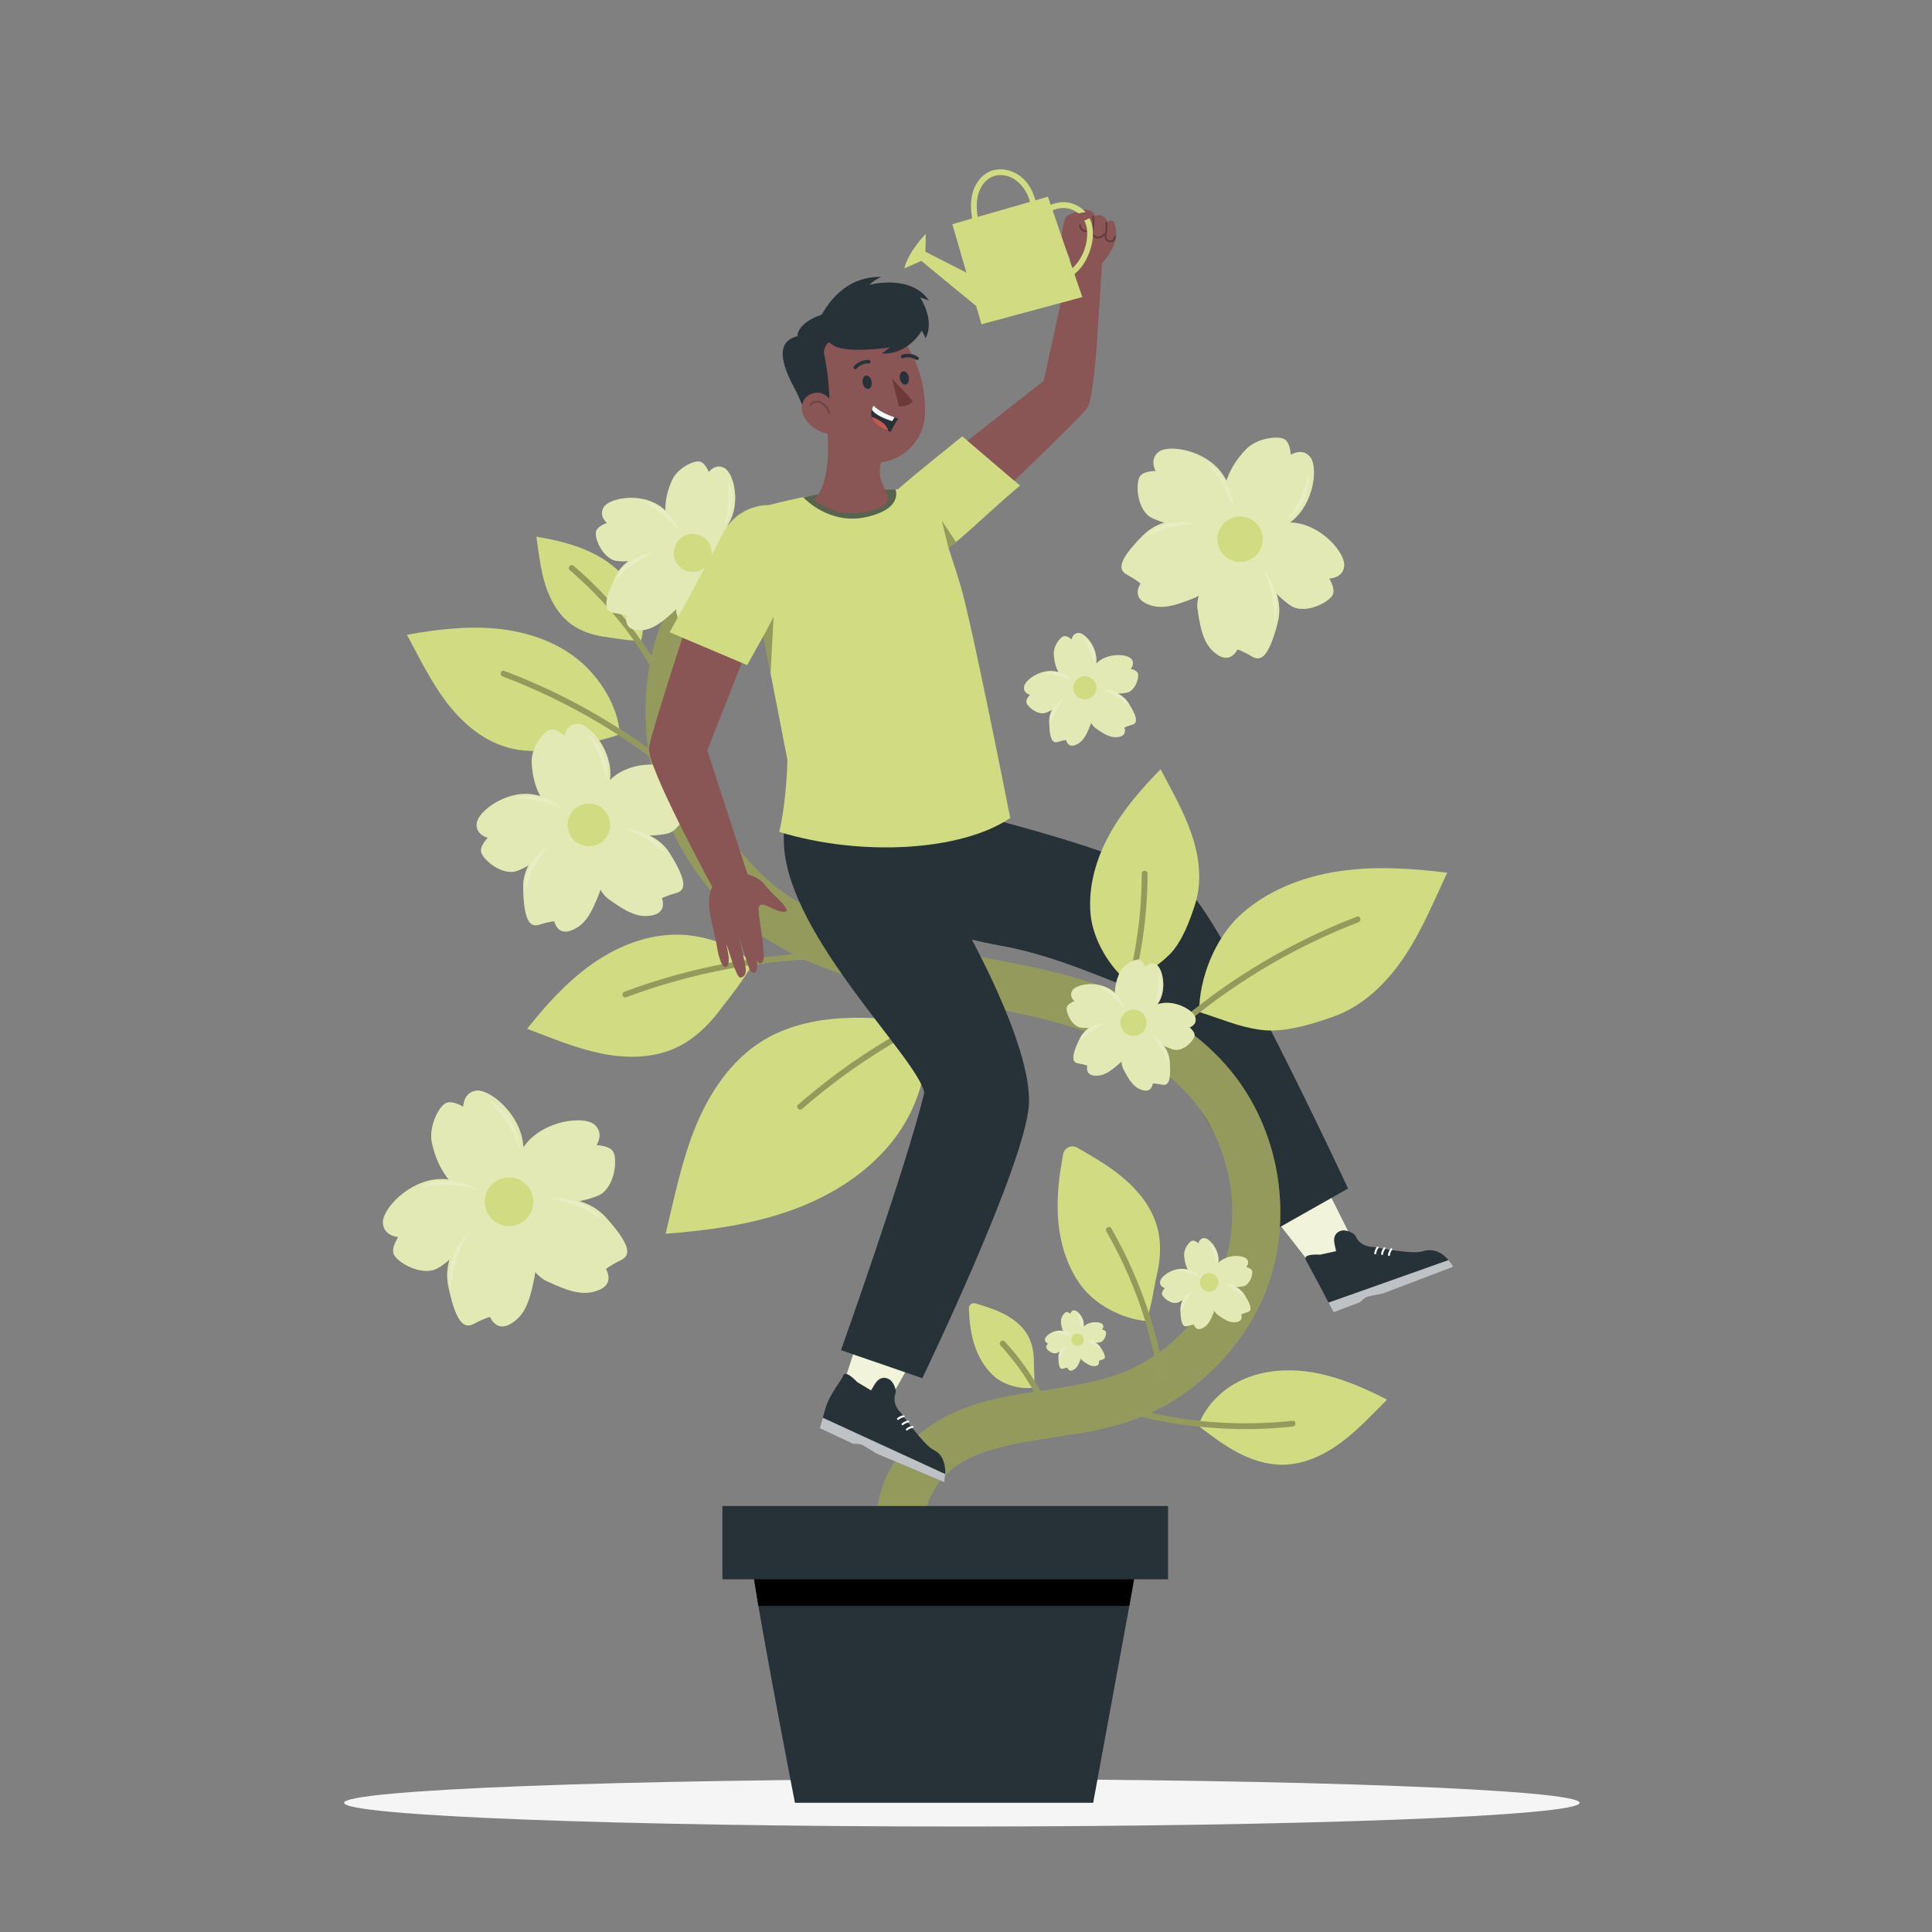 <svg xmlns="http://www.w3.org/2000/svg" viewBox="0 0 500 500"><rect x="0" y="0" width="500" height="500" fill="#808080" stroke="none"/><g id="freepik--Shadow--inject-2"><path d="M408.798,466.567c0,3.387-71.579,6.132-159.875,6.132s-159.875-2.745-159.875-6.132,71.579-6.132,159.875-6.132,159.875,2.745,159.875,6.132Z" style="fill:#f5f5f5;"></path></g><g id="freepik--Character--inject-2"><g><g><path d="M279.185,177.45s-2.552-3.183-6.334-3.73c-3.782-.547-7.614,2.379-7.831,4.029-.217,1.649,1.556,2.065,1.556,2.065,0,0-1.208,1.162-.913,2.081,.294,.919,2.362,2.833,4.4,2.698,2.038-.134,9.1-5.669,9.247-5.788,.147-.119-.124-1.355-.124-1.355Z" style="fill:#D1DB82;"></path><path d="M279.185,177.45s-2.552-3.183-6.334-3.73c-3.782-.547-7.614,2.379-7.831,4.029-.217,1.649,1.556,2.065,1.556,2.065,0,0-1.208,1.162-.913,2.081,.294,.919,2.362,2.833,4.4,2.698,2.038-.134,9.1-5.669,9.247-5.788,.147-.119-.124-1.355-.124-1.355Z" style="fill:#fff; opacity:.4;"></path><path d="M280.336,177.96s3.046-2.714,3.395-6.52c.349-3.806-2.773-7.48-4.431-7.611-1.658-.131-1.981,1.661-1.981,1.661,0,0-1.223-1.146-2.126-.804-.903,.342-2.549,2.494-2.465,4.534,.303,7.434,6.136,8.792,6.262,8.933,.126,.14,1.347-.195,1.347-.195Z" style="fill:#D1DB82;"></path><path d="M280.336,177.96s3.046-2.714,3.395-6.52c.349-3.806-2.773-7.48-4.431-7.611-1.658-.131-1.981,1.661-1.981,1.661,0,0-1.223-1.146-2.126-.804-.903,.342-2.549,2.494-2.465,4.534,.303,7.434,6.136,8.792,6.262,8.933,.126,.14,1.347-.195,1.347-.195Z" style="fill:#fff; opacity:.4;"></path><path d="M277.972,178.602s-6.571,2.862-6.444,8.264,1.288,5.454,2.411,5.088c1.123-.366,1.957-.442,1.957-.442,0,0,.395,2.014,2.328,1.311s2.837-2.31,3.987-5.253c1.15-2.944-1.883-8.511-2.57-9.121,0,0,.072-.816-1.668,.153Z" style="fill:#D1DB82;"></path><path d="M277.972,178.602s-6.571,2.862-6.444,8.264,1.288,5.454,2.411,5.088c1.123-.366,1.957-.442,1.957-.442,0,0,.395,2.014,2.328,1.311s2.837-2.31,3.987-5.253c1.15-2.944-1.883-8.511-2.57-9.121,0,0,.072-.816-1.668,.153Z" style="fill:#fff; opacity:.4;"></path><path d="M280.752,178.014s.396-4.06,3.264-6.586,7.676-2.171,8.76-.908c1.083,1.262-.174,2.58-.174,2.58,0,0,1.647,.312,1.903,1.243,.256,.931-.429,3.663-2.208,4.665-1.78,1.002-10.719,.229-10.907,.21-.188-.019-.637-1.203-.637-1.203Z" style="fill:#D1DB82;"></path><path d="M280.752,178.014s.396-4.06,3.264-6.586,7.676-2.171,8.76-.908c1.083,1.262-.174,2.58-.174,2.58,0,0,1.647,.312,1.903,1.243,.256,.931-.429,3.663-2.208,4.665-1.78,1.002-10.719,.229-10.907,.21-.188-.019-.637-1.203-.637-1.203Z" style="fill:#fff; opacity:.4;"></path><path d="M282.194,178.613s7.067-1.196,9.915,3.396c2.848,4.593,1.904,5.271,.763,5.579-1.14,.308-1.88,.7-1.88,.7,0,0,.771,1.902-1.232,2.37-2.003,.469-3.639-.383-6.211-2.219s-3.077-8.156-2.835-9.042c0,0-.506-.644,1.48-.784Z" style="fill:#D1DB82;"></path><path d="M282.194,178.613s7.067-1.196,9.915,3.396c2.848,4.593,1.904,5.271,.763,5.579-1.14,.308-1.88,.7-1.88,.7,0,0,.771,1.902-1.232,2.37-2.003,.469-3.639-.383-6.211-2.219s-3.077-8.156-2.835-9.042c0,0-.506-.644,1.48-.784Z" style="fill:#fff; opacity:.4;"></path><path d="M283.621,177.148c.59,2.061-1.05,4.032-3.184,3.826-1.185-.114-2.226-.98-2.554-2.125-.59-2.062,1.05-4.032,3.184-3.826,1.186,.114,2.226,.98,2.554,2.125Z" style="fill:#D1DB82;"></path><path d="M285.741,178.523c2.547-.281,5.257,1.444,6.069,3.877-2.015-1.588-3.779-2.721-6.069-3.877h0Z" style="fill:#fff; opacity:.2;"></path><path d="M280.557,165.261c2.234,1.256,3.431,4.237,2.673,6.687-.713-2.465-1.486-4.413-2.673-6.687h0Z" style="fill:#fff; opacity:.2;"></path><path d="M270.195,174.291c2.298-1.135,5.434-.441,7.029,1.568-2.437-.803-4.481-1.264-7.029-1.568h0Z" style="fill:#fff; opacity:.2;"></path><path d="M271.777,187.261c-.486-2.516,1.014-5.357,3.373-6.363-1.42,2.137-2.406,3.986-3.373,6.363h0Z" style="fill:#fff; opacity:.2;"></path></g><g><path d="M319.591,136.597s1.049-7.941-3.31-14.048c-4.359-6.107-13.713-7.568-16.347-5.636-2.634,1.932-.816,5.011-.816,5.011,0,0-3.288-.135-4.191,1.531-.904,1.666-.81,7.196,2.147,9.903,2.957,2.708,20.396,5.208,20.764,5.255,.368,.047,1.754-2.016,1.754-2.016Z" style="fill:#D1DB82;"></path><path d="M319.591,136.597s1.049-7.941-3.31-14.048c-4.359-6.107-13.713-7.568-16.347-5.636-2.634,1.932-.816,5.011-.816,5.011,0,0-3.288-.135-4.191,1.531-.904,1.666-.81,7.196,2.147,9.903,2.957,2.708,20.396,5.208,20.764,5.255,.368,.047,1.754-2.016,1.754-2.016Z" style="fill:#fff; opacity:.4;"></path><path d="M320.431,138.921s7.985,.634,13.856-4.038c5.871-4.672,6.843-14.089,4.776-16.619-2.067-2.529-5.046-.554-5.046-.554,0,0-.036-3.29-1.747-4.106-1.71-.816-6.997-.228-9.778,2.66-10.131,10.524-4.138,20.64-4.165,21.01-.028,.369,2.105,1.646,2.105,1.646Z" style="fill:#D1DB82;"></path><path d="M320.431,138.921s7.985,.634,13.856-4.038c5.871-4.672,6.843-14.089,4.776-16.619-2.067-2.529-5.046-.554-5.046-.554,0,0-.036-3.29-1.747-4.106-1.71-.816-6.997-.228-9.778,2.66-10.131,10.524-4.138,20.64-4.165,21.01-.028,.369,2.105,1.646,2.105,1.646Z" style="fill:#fff; opacity:.4;"></path><path d="M316.31,136.441s-12.982-5.433-20.471,2.082c-7.49,7.516-5.986,9.232-3.943,10.328,2.043,1.096,3.284,2.175,3.284,2.175,0,0-2.32,3.294,1.301,5.082,3.621,1.787,7.128,.887,12.864-1.479s9.514-14.227,9.446-16.03c0,0,1.255-1.006-2.482-2.158Z" style="fill:#D1DB82;"></path><path d="M316.31,136.441s-12.982-5.433-20.471,2.082c-7.49,7.516-5.986,9.232-3.943,10.328,2.043,1.096,3.284,2.175,3.284,2.175,0,0-2.32,3.294,1.301,5.082,3.621,1.787,7.128,.887,12.864-1.479s9.514-14.227,9.446-16.03c0,0,1.255-1.006-2.482-2.158Z" style="fill:#fff; opacity:.4;"></path><path d="M320.918,139.585s6.296-4.951,13.773-4.315c7.476,.637,13.502,7.939,13.183,11.189-.319,3.251-3.894,3.257-3.894,3.257,0,0,1.793,2.759,.82,4.386-.972,1.627-5.777,4.365-9.614,3.202-3.837-1.163-14.879-14.891-15.107-15.183-.228-.292,.841-2.537,.841-2.537Z" style="fill:#D1DB82;"></path><path d="M320.918,139.585s6.296-4.951,13.773-4.315c7.476,.637,13.502,7.939,13.183,11.189-.319,3.251-3.894,3.257-3.894,3.257,0,0,1.793,2.759,.82,4.386-.972,1.627-5.777,4.365-9.614,3.202-3.837-1.163-14.879-14.891-15.107-15.183-.228-.292,.841-2.537,.841-2.537Z" style="fill:#fff; opacity:.4;"></path><path d="M322.028,142.443s11.293,8.398,8.646,18.672-4.89,9.856-6.875,8.657c-1.985-1.199-3.546-1.716-3.546-1.716,0,0-1.651,3.675-5.035,1.471s-4.398-5.68-5.286-11.821c-.888-6.141,7.388-15.438,8.974-16.299,0,0,.226-1.593,3.122,1.034Z" style="fill:#D1DB82;"></path><path d="M322.028,142.443s11.293,8.398,8.646,18.672-4.89,9.856-6.875,8.657c-1.985-1.199-3.546-1.716-3.546-1.716,0,0-1.651,3.675-5.035,1.471s-4.398-5.68-5.286-11.821c-.888-6.141,7.388-15.438,8.974-16.299,0,0,.226-1.593,3.122,1.034Z" style="fill:#fff; opacity:.4;"></path><path d="M325.369,143.417c-2.128,2.447-5.836,2.705-8.283,.577-2.446-2.128-2.705-5.836-.577-8.283,2.128-2.447,5.836-2.705,8.283-.577s2.705,5.836,.577,8.283Z" style="fill:#D1DB82;"></path><path d="M326.97,147.351c3.274,3.626,4.396,9.272,2.743,13.871,.21-4.885-.685-9.436-2.743-13.871h0Z" style="fill:#fff; opacity:.2;"></path><path d="M338.739,121.991c.548,4.855-1.83,10.097-5.854,12.872,3.017-3.848,4.942-8.067,5.854-12.872h0Z" style="fill:#fff; opacity:.2;"></path><path d="M311.863,119.557c4.317,2.288,7.302,7.21,7.321,12.097-1.474-4.662-3.87-8.633-7.321-12.097h0Z" style="fill:#fff; opacity:.2;"></path><path d="M295.617,139.413c3.349-3.557,8.886-5.132,13.604-3.856-4.886,.186-9.35,1.446-13.604,3.856h0Z" style="fill:#fff; opacity:.2;"></path></g><g><path d="M128.28,310.47s-6.483-5.615-14.512-5.314c-8.029,.302-14.845,7.806-14.668,11.299,.176,3.493,4,3.681,4,3.681,0,0-2.057,2.861-1.1,4.65,.957,1.789,5.958,4.963,10.121,3.913,4.163-1.049,16.671-15.172,16.93-15.473,.259-.301-.77-2.756-.77-2.756Z" style="fill:#D1DB82;"></path><path d="M128.28,310.47s-6.483-5.615-14.512-5.314c-8.029,.302-14.845,7.806-14.668,11.299,.176,3.493,4,3.681,4,3.681,0,0-2.057,2.861-1.1,4.65,.957,1.789,5.958,4.963,10.121,3.913,4.163-1.049,16.671-15.172,16.93-15.473,.259-.301-.77-2.756-.77-2.756Z" style="fill:#fff; opacity:.4;"></path><path d="M130.853,311.088s5.27-6.767,4.55-14.77c-.72-8.002-8.569-14.417-12.048-14.059-3.479,.358-3.468,4.186-3.468,4.186,0,0-2.964-1.905-4.701-.856-1.737,1.049-4.326,6.123-3.38,10.311,3.445,15.258,16.021,15.857,16.335,16.1,.314,.243,2.712-.913,2.712-.913Z" style="fill:#D1DB82;"></path><path d="M130.853,311.088s5.27-6.767,4.55-14.77c-.72-8.002-8.569-14.417-12.048-14.059-3.479,.358-3.468,4.186-3.468,4.186,0,0-2.964-1.905-4.701-.856-1.737,1.049-4.326,6.123-3.38,10.311,3.445,15.258,16.021,15.857,16.335,16.1,.314,.243,2.712-.913,2.712-.913Z" style="fill:#fff; opacity:.4;"></path><path d="M126.208,313.312s-12.505,8.409-10.195,19.533,4.73,10.791,6.914,9.609c2.184-1.182,3.88-1.656,3.88-1.656,0,0,1.579,4.015,5.311,1.829,3.731-2.186,4.992-5.852,6.254-12.375,1.262-6.523-7.119-16.888-8.771-17.889,0,0-.161-1.716-3.392,.948Z" style="fill:#D1DB82;"></path><path d="M126.208,313.312s-12.505,8.409-10.195,19.533,4.73,10.791,6.914,9.609c2.184-1.182,3.88-1.656,3.88-1.656,0,0,1.579,4.015,5.311,1.829,3.731-2.186,4.992-5.852,6.254-12.375,1.262-6.523-7.119-16.888-8.771-17.889,0,0-.161-1.716-3.392,.948Z" style="fill:#fff; opacity:.4;"></path><path d="M131.733,311.043s-.719-8.547,4.254-14.858c4.973-6.311,15.052-7.398,17.771-5.198,2.719,2.2,.619,5.401,.619,5.401,0,0,3.523,.022,4.405,1.85,.882,1.828,.501,7.738-2.799,10.484-3.3,2.746-22.081,4.535-22.476,4.567-.396,.032-1.773-2.246-1.773-2.246Z" style="fill:#D1DB82;"></path><path d="M131.733,311.043s-.719-8.547,4.254-14.858c4.973-6.311,15.052-7.398,17.771-5.198,2.719,2.2,.619,5.401,.619,5.401,0,0,3.523,.022,4.405,1.85,.882,1.828,.501,7.738-2.799,10.484-3.3,2.746-22.081,4.535-22.476,4.567-.396,.032-1.773-2.246-1.773-2.246Z" style="fill:#fff; opacity:.4;"></path><path d="M134.943,311.734s14.161-5.152,21.791,3.266c7.63,8.419,5.934,10.178,3.693,11.247-2.241,1.069-3.623,2.16-3.623,2.16,0,0,2.314,3.641-1.65,5.369-3.964,1.728-7.669,.587-13.684-2.235-6.015-2.822-9.455-15.7-9.29-17.625,0,0-1.292-1.14,2.764-2.182Z" style="fill:#D1DB82;"></path><path d="M134.943,311.734s14.161-5.152,21.791,3.266c7.63,8.419,5.934,10.178,3.693,11.247-2.241,1.069-3.623,2.16-3.623,2.16,0,0,2.314,3.641-1.65,5.369-3.964,1.728-7.669,.587-13.684-2.235-6.015-2.822-9.455-15.7-9.29-17.625,0,0-1.292-1.14,2.764-2.182Z" style="fill:#fff; opacity:.4;"></path><path d="M137.782,309.319c.935,3.344-1.018,6.812-4.362,7.747-3.344,.934-6.812-1.018-7.747-4.362-.935-3.344,1.018-6.812,4.362-7.747,3.344-.935,6.812,1.018,7.747,4.362Z" style="fill:#D1DB82;"></path><path d="M142.243,310.205c5.172-.74,10.844,1.567,14.021,5.717-4.208-3.102-8.842-4.997-14.021-5.717h0Z" style="fill:#fff; opacity:.2;"></path><path d="M126.496,284.744c4.635,2.412,7.899,7.592,8.063,12.816-1.612-4.973-4.274-9.213-8.063-12.816h0Z" style="fill:#fff; opacity:.2;"></path><path d="M108.49,307.344c4.607-2.464,10.726-2.236,15.13,.578-5.015-1.476-10.018-1.672-15.13-.578h0Z" style="fill:#fff; opacity:.2;"></path><path d="M116.677,333.567c-1.156-5.095,.685-10.935,4.565-14.437-2.751,4.445-4.266,9.217-4.565,14.437h0Z" style="fill:#fff; opacity:.2;"></path></g><g><path d="M266.16,345.904c-1.423-2.73-3.992-4.713-6.759-6.063-2.209-1.077-4.565-1.799-6.921-2.514-.882-.268-1.773,.409-1.739,1.331,.107,2.953,.419,5.902,1.242,8.734,.998,3.432,2.797,6.706,5.539,8.998,2.555,2.136,6.706,3.201,9.987,2.736,.382-2.232,.042-4.348,.058-6.612,.016-2.275-.355-4.592-1.406-6.609Z" style="fill:#D1DB82;"></path><g><path d="M271.979,365.682c-2.88-6.82-6.942-13.084-11.971-18.516-.657-.71-1.716,.353-1.061,1.061,4.944,5.341,8.905,11.509,11.736,18.213,.374,.886,1.667,.123,1.295-.757h0Z" style="fill:#D1DB82;"></path><path d="M271.979,365.682c-2.88-6.82-6.942-13.084-11.971-18.516-.657-.71-1.716,.353-1.061,1.061,4.944,5.341,8.905,11.509,11.736,18.213,.374,.886,1.667,.123,1.295-.757h0Z" style="opacity:.3;"></path></g></g><g><path d="M205.069,313.122c10.491-3.811,20.323-10.089,26.906-19.104,6.132-8.398,9.147-19.335,7.026-29.462-7.034-.732-14.104-1.46-21.163-1.045-7.092,.417-14.236,2.046-20.306,5.736-8.216,4.994-13.871,13.404-17.51,22.303-3.639,8.9-5.49,18.405-7.758,27.749,11.129-.862,22.314-2.367,32.805-6.178Z" style="fill:#D1DB82;"></path><g><path d="M207.605,286.965c13.983-12.192,30.073-21.893,47.387-28.557,.892-.343,.504-1.794-.399-1.446-13.678,5.265-26.623,12.362-38.372,21.128-3.324,2.48-6.551,5.089-9.677,7.815-.729,.636,.336,1.693,1.061,1.061h0Z" style="fill:#D1DB82;"></path><path d="M207.605,286.965c13.983-12.192,30.073-21.893,47.387-28.557,.892-.343,.504-1.794-.399-1.446-13.678,5.265-26.623,12.362-38.372,21.128-3.324,2.48-6.551,5.089-9.677,7.815-.729,.636,.336,1.693,1.061,1.061h0Z" style="opacity:.3;"></path></g></g><g><path d="M152.665,249.883c6.249-4.523,13.654-7.713,21.363-7.982,7.182-.251,15.802,2.293,20.772,7.434-2.309,4.308-5.828,8.607-8.804,12.485-2.989,3.895-6.691,7.351-11.157,9.392-6.044,2.763-13.047,2.736-19.55,1.367-6.503-1.37-12.658-3.998-18.883-6.324,4.809-6.032,10.008-11.847,16.257-16.37Z" style="fill:#D1DB82;"></path><g><path d="M162.014,258.097c17.454-6.51,35.96-9.931,54.588-10.072,.965-.007,.967-1.507,0-1.5-18.752,.142-37.415,3.572-54.986,10.126-.896,.334-.508,1.785,.399,1.446h0Z" style="fill:#D1DB82;"></path><path d="M162.014,258.097c17.454-6.51,35.96-9.931,54.588-10.072,.965-.007,.967-1.507,0-1.5-18.752,.142-37.415,3.572-54.986,10.126-.896,.334-.508,1.785,.399,1.446h0Z" style="opacity:.3;"></path></g></g><g><path d="M128.337,162.677c7.681,.715,15.353,3.194,21.33,8.072,5.568,4.544,10.375,12.137,10.727,19.279-4.575,1.719-10.056,2.635-14.848,3.591-4.815,.961-9.877,1.12-14.581-.286-6.367-1.904-11.618-6.539-15.607-11.854-3.989-5.315-6.887-11.348-10.037-17.199,7.592-1.369,15.334-2.317,23.016-1.602Z" style="fill:#D1DB82;"></path><g><path d="M130.084,175.063c17.348,6.575,33.489,16.19,47.536,28.31,.728,.628,1.793-.429,1.061-1.061-11.095-9.573-23.466-17.634-36.737-23.855-3.756-1.761-7.582-3.371-11.461-4.841-.904-.342-1.294,1.107-.399,1.446h0Z" style="fill:#D1DB82;"></path><path d="M130.084,175.063c17.348,6.575,33.489,16.19,47.536,28.31,.728,.628,1.793-.429,1.061-1.061-11.095-9.573-23.466-17.634-36.737-23.855-3.756-1.761-7.582-3.371-11.461-4.841-.904-.342-1.294,1.107-.399,1.446h0Z" style="opacity:.3;"></path></g></g><g><path d="M152.744,142.838c4.387,2.055,8.394,5.15,10.89,9.303,2.325,3.868,3.552,9.377,2.242,13.673-3.069,.043-6.502-.58-9.538-1.034-3.05-.456-6.075-1.437-8.556-3.268-3.358-2.478-5.476-6.333-6.704-10.322-1.228-3.989-1.659-8.17-2.276-12.297,4.778,.805,9.554,1.889,13.942,3.944Z" style="fill:#D1DB82;"></path><g><path d="M147.415,147.514c8.875,7.601,16.362,16.691,22.113,26.864,.475,.84,1.771,.085,1.295-.757-5.808-10.275-13.383-19.489-22.347-27.167-.73-.625-1.795,.431-1.061,1.061h0Z" style="fill:#D1DB82;"></path><path d="M147.415,147.514c8.875,7.601,16.362,16.691,22.113,26.864,.475,.84,1.771,.085,1.295-.757-5.808-10.275-13.383-19.489-22.347-27.167-.73-.625-1.795,.431-1.061,1.061h0Z" style="opacity:.3;"></path></g></g><g><g><polygon points="339.028 326.936 321.509 304.54 336.801 294.517 351.71 324.299 339.028 326.936" style="fill:#D1DB82;"></polygon><polygon points="339.028 326.936 321.509 304.54 336.801 294.517 351.71 324.299 339.028 326.936" style="fill:#fff; opacity:.7;"></polygon><g><path d="M345.118,339.634l6.885-2.617s1.127-1.224,1.98-1.442c.851-.216,3.879-.787,3.879-.787l18.282-6.951c-.42-.664-.845-1.235-1.267-1.725-.515-.597-1.029-1.073-1.542-1.446-1.794-1.304-3.575-1.334-5.293-.794-2.617,.822-12.597-1.161-12.597-1.161,0,0-3.288,.152-4.56-2.708-.478-1.071-2.709-1.753-3.57-1.551-1.758,.409-2.309,1.756-1.954,3.417l.414,1.929-4.077,.903s-4.636-.362-3.758,1.368c.501,.987,2.909,5.317,4.708,8.794,.42,.81,.816,1.577,1.164,2.25l.002-0c.772,1.494,1.305,2.519,1.305,2.519Z" style="fill:#263238;"></path><g style="opacity:.7;"><path d="M376.143,327.838l-18.281,6.951s-3.029,.571-3.879,.787c-.853,.218-1.98,1.442-1.98,1.442l-6.885,2.617s-.532-1.025-1.305-2.519l31.063-11.003c.422,.49,.847,1.061,1.267,1.725Z" style="fill:#fff;"></path></g><path d="M360.169,323.06c-.115-.046-.248-.004-.324,.095-.346,.455-.574,.998-.642,1.597-.036,.316,.471,.414,.507,.095,.06-.532,.259-1.011,.56-1.409,.101-.133,.057-.315-.097-.376l-.005-.002Z" style="fill:#fff;"></path><path d="M358.408,322.809c-.114-.046-.248-.004-.324,.095-.345,.455-.574,.998-.642,1.597-.036,.315,.471,.414,.507,.095,.061-.532,.259-1.011,.56-1.409,.101-.133,.057-.315-.097-.376l-.005-.002Z" style="fill:#fff;"></path><path d="M356.622,322.629c-.114-.046-.248-.004-.324,.095-.345,.455-.574,.998-.642,1.597-.036,.316,.471,.414,.507,.095,.06-.532,.259-1.011,.56-1.409,.101-.133,.057-.315-.097-.376l-.005-.002Z" style="fill:#fff;"></path></g><polygon points="324.503 308.514 338.82 298.572 340.383 301.672 326.848 311.365 324.503 308.514" style="fill:#D1DB82;"></polygon><polygon points="327.513 312.369 340.885 302.675 341.447 303.798 328.512 313.624 327.513 312.369" style="fill:#D1DB82;"></polygon></g><path d="M306.857,230.037c-19.577-12.499-74.257-23.701-77.108-24.578-3.644-1.112-14.134-5.59-14.134-5.59l-12.906,10.16,21.293,24.723,12.554,4.232,.05,.056c1.077,.152,11.274,3.726,22.417,5.702,14.573,2.59,28.931,9.576,32.861,10.585l37.389,63.353,19.606-11.094s-33.629-72.191-42.021-77.549Z" style="fill:#263238;"></path></g><path d="M171.434,160.572c-4.969,12.553-5.473,26.657-2.506,39.751,2.94,12.972,9.645,25.338,19.221,34.608,11.038,10.684,25.591,16.603,40.293,20.262,14.338,3.568,29.082,5.199,43.372,8.974,3.432,.907,6.835,1.93,10.181,3.118,1.659,.589,3.296,1.23,4.927,1.894,.642,.261-.571-.242-.554-.233,.178,.091,.372,.161,.556,.241,.369,.162,.738,.326,1.105,.492,.854,.388,1.702,.79,2.542,1.208,3.097,1.538,6.095,3.283,8.927,5.269,.326,.228,.649,.46,.97,.695,.186,.136,1.236,.941,.484,.349-.752-.593,.288,.23,.466,.374,.413,.334,.822,.673,1.226,1.018,1.319,1.127,2.586,2.315,3.792,3.563,.561,.581,1.109,1.174,1.642,1.781,.267,.303,.529,.61,.788,.92,.129,.155,.258,.31,.385,.467,.134,.165,.871,1.107,.265,.32-.578-.75,.227,.314,.362,.499,.237,.326,.471,.655,.7,.986,.535,.774,1.048,1.562,1.538,2.365,.876,1.433,1.681,2.91,2.412,4.423,.205,.424,.404,.85,.597,1.279,.095,.212,.634,1.444,.248,.553-.385-.89,.131,.349,.215,.567,.17,.439,.335,.88,.493,1.324,1.178,3.302,1.999,6.705,2.533,10.168,.062,.405,.02,1.121-.06-.453,.01,.2,.048,.403,.07,.601,.045,.401,.085,.803,.121,1.204,.077,.871,.133,1.743,.166,2.617,.067,1.746,.046,3.495-.065,5.239-.056,.872-.134,1.742-.235,2.609-.023,.199-.058,.4-.073,.6-.002,.032,.205-1.354,.083-.654-.081,.463-.145,.929-.228,1.393-.303,1.698-.697,3.38-1.18,5.036-.461,1.58-1.015,3.124-1.619,4.654-.419,1.06,.511-1.125,.036-.088-.184,.402-.363,.806-.552,1.206-.351,.743-.72,1.476-1.107,2.201-.774,1.45-1.617,2.862-2.525,4.232-.454,.685-.925,1.359-1.411,2.023-.138,.189-.92,1.216-.313,.432,.606-.782-.293,.359-.458,.56-2.083,2.546-4.403,4.899-6.92,7.016-.29,.244-.583,.485-.879,.724-.148,.119-.298,.235-.445,.354-.526,.427,.539-.412,.508-.392-.738,.482-1.425,1.053-2.155,1.55-1.357,.925-2.759,1.786-4.199,2.577-.664,.365-1.337,.715-2.018,1.049-.397,.195-.796,.385-1.198,.569-.172,.079-.346,.155-.518,.234-.759,.349,.192-.082,.44-.176-1.526,.578-3.032,1.174-4.595,1.653-6.186,1.895-12.625,2.77-19.001,3.752-6.226,.959-12.537,1.965-18.448,4.223-6.979,2.667-12.903,6.657-17.395,12.691-4.993,6.706-6.577,15.398-5.403,23.544,1.053,7.3,5.271,14.367,11.025,18.951,3.226,2.57,6.627,4.505,10.564,5.804,3.09,1.02,6.926-1.181,7.646-4.341,.779-3.422-1.033-6.555-4.341-7.646-.361-.119-.721-.241-1.077-.375-.178-.067-.353-.141-.531-.207-.636-.236,.638,.274,.611,.256-.721-.479-1.607-.775-2.362-1.216-.656-.383-1.295-.796-1.913-1.237-.155-.11-.305-.227-.46-.336-.549-.386,.525,.411,.506,.391-.29-.317-.693-.573-1.015-.86-.615-.548-1.205-1.125-1.765-1.729-.259-.279-.512-.563-.758-.853-.123-.144-.238-.297-.364-.439-.528-.594,.726,1.01,.272,.358-.947-1.358-1.833-2.723-2.548-4.221-.078-.163-.14-.367-.24-.516-.018-.028,.493,1.247,.255,.611-.133-.356-.276-.708-.401-1.067-.28-.801-.518-1.617-.711-2.444-.107-.46-.2-.923-.28-1.389-.034-.196-.047-.407-.096-.599-.004-.016,.135,1.348,.097,.649-.048-.877-.138-1.745-.138-2.626-0-.81,.038-1.62,.114-2.426,.019-.202,.046-.403,.065-.604,.08-.845-.223,1.28-.052,.449,.095-.463,.166-.93,.268-1.393,.175-.791,.386-1.575,.634-2.346,.124-.386,.256-.769,.398-1.148,.071-.19,.15-.376,.22-.566,.282-.77-.525,1.096-.149,.368,.816-1.58,1.641-3.066,2.667-4.523,.389-.553-.352,.459-.351,.458,.14-.104,.262-.316,.376-.45,.233-.274,.472-.543,.717-.807,.56-.606,1.147-1.185,1.76-1.737,.259-.233,.523-.462,.79-.685,.131-.109,.282-.21,.403-.33,.045-.045-1.116,.82-.575,.442,.612-.428,1.208-.873,1.838-1.276,1.258-.804,2.575-1.514,3.928-2.141,.314-.145,.638-.273,.95-.424,.067-.032-1.314,.531-.682,.292,.163-.062,.324-.13,.486-.194,.763-.298,1.535-.575,2.313-.832,1.413-.468,2.847-.872,4.291-1.232,3.097-.772,6.242-1.338,9.391-1.848,6.276-1.016,12.611-1.786,18.782-3.354,6.64-1.686,13.064-4.479,18.677-8.426,11.671-8.206,20.601-20.489,23.714-34.529,3.255-14.677,.607-30.589-7.347-43.371-8.052-12.94-20.87-21.289-34.859-26.662-13.418-5.154-27.654-7.294-41.705-9.948-7.285-1.376-14.558-2.906-21.652-5.082-1.787-.548-3.562-1.137-5.319-1.776-.808-.294-1.612-.597-2.412-.912-.399-.157-.796-.32-1.194-.48-.338-.136-.979-.533,.298,.13-.251-.13-.527-.227-.786-.341-3.334-1.466-6.575-3.15-9.658-5.09-1.52-.956-2.978-1.991-4.428-3.05-.544-.398,.576,.451,.536,.416-.138-.118-.287-.226-.429-.339-.284-.227-.567-.457-.847-.69-.606-.503-1.202-1.019-1.786-1.547-2.335-2.108-4.495-4.409-6.465-6.861-.114-.141-.224-.285-.339-.426-.426-.522,.447,.586,.415,.542-.21-.295-.439-.579-.654-.871-.467-.633-.922-1.276-1.364-1.926-.886-1.302-1.723-2.637-2.51-4.002-.788-1.366-1.526-2.761-2.212-4.18-.317-.656-.623-1.317-.918-1.983-.098-.221-.599-1.387-.191-.428,.409,.961-.14-.36-.237-.607-1.16-2.939-2.11-5.961-2.842-9.034-.352-1.477-.653-2.967-.903-4.465-.07-.419-.133-.839-.198-1.26-.175-1.136,.161,1.35,.026,.209-.092-.783-.18-1.567-.249-2.353-.27-3.078-.322-6.175-.143-9.26,.045-.785,.106-1.57,.182-2.353,.035-.361,.073-.722,.114-1.083,.021-.18,.043-.36,.064-.541,.101-.867-.04,.362-.079,.573,.286-1.548,.501-3.101,.846-4.64,.663-2.961,1.565-5.861,2.681-8.682,.556-1.405,.104-3.541-.627-4.79-.754-1.289-2.233-2.519-3.715-2.857-3.582-.816-6.362,1.096-7.646,4.341h0Z" style="fill:#D1DB82;"></path><g style="opacity:.3;"><path d="M171.434,160.572c-4.969,12.553-5.473,26.657-2.506,39.751,2.94,12.972,9.645,25.338,19.221,34.608,11.038,10.684,25.591,16.603,40.293,20.262,14.338,3.568,29.082,5.199,43.372,8.974,3.432,.907,6.835,1.93,10.181,3.118,1.659,.589,3.296,1.23,4.927,1.894,.642,.261-.571-.242-.554-.233,.178,.091,.372,.161,.556,.241,.369,.162,.738,.326,1.105,.492,.854,.388,1.702,.79,2.542,1.208,3.097,1.538,6.095,3.283,8.927,5.269,.326,.228,.649,.46,.97,.695,.186,.136,1.236,.941,.484,.349-.752-.593,.288,.23,.466,.374,.413,.334,.822,.673,1.226,1.018,1.319,1.127,2.586,2.315,3.792,3.563,.561,.581,1.109,1.174,1.642,1.781,.267,.303,.529,.61,.788,.92,.129,.155,.258,.31,.385,.467,.134,.165,.871,1.107,.265,.32-.578-.75,.227,.314,.362,.499,.237,.326,.471,.655,.7,.986,.535,.774,1.048,1.562,1.538,2.365,.876,1.433,1.681,2.91,2.412,4.423,.205,.424,.404,.85,.597,1.279,.095,.212,.634,1.444,.248,.553-.385-.89,.131,.349,.215,.567,.17,.439,.335,.88,.493,1.324,1.178,3.302,1.999,6.705,2.533,10.168,.062,.405,.02,1.121-.06-.453,.01,.2,.048,.403,.07,.601,.045,.401,.085,.803,.121,1.204,.077,.871,.133,1.743,.166,2.617,.067,1.746,.046,3.495-.065,5.239-.056,.872-.134,1.742-.235,2.609-.023,.199-.058,.4-.073,.6-.002,.032,.205-1.354,.083-.654-.081,.463-.145,.929-.228,1.393-.303,1.698-.697,3.38-1.18,5.036-.461,1.58-1.015,3.124-1.619,4.654-.419,1.06,.511-1.125,.036-.088-.184,.402-.363,.806-.552,1.206-.351,.743-.72,1.476-1.107,2.201-.774,1.45-1.617,2.862-2.525,4.232-.454,.685-.925,1.359-1.411,2.023-.138,.189-.92,1.216-.313,.432,.606-.782-.293,.359-.458,.56-2.083,2.546-4.403,4.899-6.92,7.016-.29,.244-.583,.485-.879,.724-.148,.119-.298,.235-.445,.354-.526,.427,.539-.412,.508-.392-.738,.482-1.425,1.053-2.155,1.55-1.357,.925-2.759,1.786-4.199,2.577-.664,.365-1.337,.715-2.018,1.049-.397,.195-.796,.385-1.198,.569-.172,.079-.346,.155-.518,.234-.759,.349,.192-.082,.44-.176-1.526,.578-3.032,1.174-4.595,1.653-6.186,1.895-12.625,2.77-19.001,3.752-6.226,.959-12.537,1.965-18.448,4.223-6.979,2.667-12.903,6.657-17.395,12.691-4.993,6.706-6.577,15.398-5.403,23.544,1.053,7.3,5.271,14.367,11.025,18.951,3.226,2.57,6.627,4.505,10.564,5.804,3.09,1.02,6.926-1.181,7.646-4.341,.779-3.422-1.033-6.555-4.341-7.646-.361-.119-.721-.241-1.077-.375-.178-.067-.353-.141-.531-.207-.636-.236,.638,.274,.611,.256-.721-.479-1.607-.775-2.362-1.216-.656-.383-1.295-.796-1.913-1.237-.155-.11-.305-.227-.46-.336-.549-.386,.525,.411,.506,.391-.29-.317-.693-.573-1.015-.86-.615-.548-1.205-1.125-1.765-1.729-.259-.279-.512-.563-.758-.853-.123-.144-.238-.297-.364-.439-.528-.594,.726,1.01,.272,.358-.947-1.358-1.833-2.723-2.548-4.221-.078-.163-.14-.367-.24-.516-.018-.028,.493,1.247,.255,.611-.133-.356-.276-.708-.401-1.067-.28-.801-.518-1.617-.711-2.444-.107-.46-.2-.923-.28-1.389-.034-.196-.047-.407-.096-.599-.004-.016,.135,1.348,.097,.649-.048-.877-.138-1.745-.138-2.626-0-.81,.038-1.62,.114-2.426,.019-.202,.046-.403,.065-.604,.08-.845-.223,1.28-.052,.449,.095-.463,.166-.93,.268-1.393,.175-.791,.386-1.575,.634-2.346,.124-.386,.256-.769,.398-1.148,.071-.19,.15-.376,.22-.566,.282-.77-.525,1.096-.149,.368,.816-1.58,1.641-3.066,2.667-4.523,.389-.553-.352,.459-.351,.458,.14-.104,.262-.316,.376-.45,.233-.274,.472-.543,.717-.807,.56-.606,1.147-1.185,1.76-1.737,.259-.233,.523-.462,.79-.685,.131-.109,.282-.21,.403-.33,.045-.045-1.116,.82-.575,.442,.612-.428,1.208-.873,1.838-1.276,1.258-.804,2.575-1.514,3.928-2.141,.314-.145,.638-.273,.95-.424,.067-.032-1.314,.531-.682,.292,.163-.062,.324-.13,.486-.194,.763-.298,1.535-.575,2.313-.832,1.413-.468,2.847-.872,4.291-1.232,3.097-.772,6.242-1.338,9.391-1.848,6.276-1.016,12.611-1.786,18.782-3.354,6.64-1.686,13.064-4.479,18.677-8.426,11.671-8.206,20.601-20.489,23.714-34.529,3.255-14.677,.607-30.589-7.347-43.371-8.052-12.94-20.87-21.289-34.859-26.662-13.418-5.154-27.654-7.294-41.705-9.948-7.285-1.376-14.558-2.906-21.652-5.082-1.787-.548-3.562-1.137-5.319-1.776-.808-.294-1.612-.597-2.412-.912-.399-.157-.796-.32-1.194-.48-.338-.136-.979-.533,.298,.13-.251-.13-.527-.227-.786-.341-3.334-1.466-6.575-3.15-9.658-5.09-1.52-.956-2.978-1.991-4.428-3.05-.544-.398,.576,.451,.536,.416-.138-.118-.287-.226-.429-.339-.284-.227-.567-.457-.847-.69-.606-.503-1.202-1.019-1.786-1.547-2.335-2.108-4.495-4.409-6.465-6.861-.114-.141-.224-.285-.339-.426-.426-.522,.447,.586,.415,.542-.21-.295-.439-.579-.654-.871-.467-.633-.922-1.276-1.364-1.926-.886-1.302-1.723-2.637-2.51-4.002-.788-1.366-1.526-2.761-2.212-4.18-.317-.656-.623-1.317-.918-1.983-.098-.221-.599-1.387-.191-.428,.409,.961-.14-.36-.237-.607-1.16-2.939-2.11-5.961-2.842-9.034-.352-1.477-.653-2.967-.903-4.465-.07-.419-.133-.839-.198-1.26-.175-1.136,.161,1.35,.026,.209-.092-.783-.18-1.567-.249-2.353-.27-3.078-.322-6.175-.143-9.26,.045-.785,.106-1.57,.182-2.353,.035-.361,.073-.722,.114-1.083,.021-.18,.043-.36,.064-.541,.101-.867-.04,.362-.079,.573,.286-1.548,.501-3.101,.846-4.64,.663-2.961,1.565-5.861,2.681-8.682,.556-1.405,.104-3.541-.627-4.79-.754-1.289-2.233-2.519-3.715-2.857-3.582-.816-6.362,1.096-7.646,4.341h0Z"></path></g><g><path d="M177.379,141.14s-1.414-6.56-6.577-10.146c-5.163-3.586-12.953-2.098-14.485,.17-1.532,2.267,.771,4.183,.771,4.183,0,0-2.631,.822-2.874,2.39-.243,1.569,1.393,5.904,4.489,7.205,3.097,1.301,17.558-1.65,17.861-1.717,.303-.067,.814-2.085,.814-2.085Z" style="fill:#D1DB82;"></path><path d="M177.379,141.14s-1.414-6.56-6.577-10.146c-5.163-3.586-12.953-2.098-14.485,.17-1.532,2.267,.771,4.183,.771,4.183,0,0-2.631,.822-2.874,2.39-.243,1.569,1.393,5.904,4.489,7.205,3.097,1.301,17.558-1.65,17.861-1.717,.303-.067,.814-2.085,.814-2.085Z" style="fill:#fff; opacity:.4;"></path><path d="M178.698,142.737s6.477-1.754,9.789-7.097c3.312-5.343,1.419-13.045-.925-14.456s-4.137,.988-4.137,.988c0,0-.958-2.585-2.537-2.745s-5.584,1.796-6.962,4.859c-5.019,11.161,2.564,17.448,2.646,17.748,.082,.299,2.125,.704,2.125,.704Z" style="fill:#D1DB82;"></path><path d="M178.698,142.737s6.477-1.754,9.789-7.097c3.312-5.343,1.419-13.045-.925-14.456s-4.137,.988-4.137,.988c0,0-.958-2.585-2.537-2.745s-5.584,1.796-6.962,4.859c-5.019,11.161,2.564,17.448,2.646,17.748,.082,.299,2.125,.704,2.125,.704Z" style="fill:#fff; opacity:.4;"></path><path d="M174.747,141.944s-11.773-.621-15.559,7.422c-3.786,8.042-2.115,8.972-.194,9.259,1.921,.288,3.204,.788,3.204,.788,0,0-.9,3.253,2.461,3.641,3.361,.388,5.873-1.312,9.729-4.798,3.856-3.486,3.488-13.908,2.925-15.31,0,0,.706-1.148-2.567-1.002Z" style="fill:#D1DB82;"></path><path d="M174.747,141.944s-11.773-.621-15.559,7.422c-3.786,8.042-2.115,8.972-.194,9.259,1.921,.288,3.204,.788,3.204,.788,0,0-.9,3.253,2.461,3.641,3.361,.388,5.873-1.312,9.729-4.798,3.856-3.486,3.488-13.908,2.925-15.31,0,0,.706-1.148-2.567-1.002Z" style="fill:#fff; opacity:.4;"></path><path d="M179.269,143.123s3.568-5.683,9.645-7.291c6.077-1.608,12.891,2.45,13.557,5.104,.666,2.654-2.152,3.668-2.152,3.668,0,0,2.193,1.67,1.885,3.228s-3.325,5.074-6.679,5.24c-3.355,.166-15.94-7.545-16.203-7.711-.262-.166-.053-2.238-.053-2.238Z" style="fill:#D1DB82;"></path><path d="M179.269,143.123s3.568-5.683,9.645-7.291c6.077-1.608,12.891,2.45,13.557,5.104,.666,2.654-2.152,3.668-2.152,3.668,0,0,2.193,1.67,1.885,3.228s-3.325,5.074-6.679,5.24c-3.355,.166-15.94-7.545-16.203-7.711-.262-.166-.053-2.238-.053-2.238Z" style="fill:#fff; opacity:.4;"></path><path d="M180.952,145.064s11.278,3.436,12.091,12.287-1.075,9.155-2.978,8.769-3.281-.353-3.281-.353c0,0-.265,3.365-3.556,2.582-3.291-.783-5.072-3.239-7.507-7.831-2.434-4.593,1.469-14.263,2.477-15.389,0,0-.272-1.32,2.754-.065Z" style="fill:#D1DB82;"></path><path d="M180.952,145.064s11.278,3.436,12.091,12.287-1.075,9.155-2.978,8.769-3.281-.353-3.281-.353c0,0-.265,3.365-3.556,2.582-3.291-.783-5.072-3.239-7.507-7.831-2.434-4.593,1.469-14.263,2.477-15.389,0,0-.272-1.32,2.754-.065Z" style="fill:#fff; opacity:.4;"></path><path d="M184.127,143.958c-.648,3.467-4.509,5.161-7.498,3.289-1.661-1.04-2.555-3.079-2.195-5.005,.648-3.467,4.509-5.161,7.498-3.289,1.661,1.04,2.555,3.079,2.195,5.005Z" style="fill:#D1DB82;"></path><path d="M186.235,147.54c3.677,1.84,6.203,6.055,6.08,10.167-1.331-3.893-3.275-7.155-6.08-10.167h0Z" style="fill:#fff; opacity:.2;"></path><path d="M188.359,124.214c1.916,3.638,1.513,8.536-.983,11.805,1.187-3.94,1.507-7.723,.983-11.805h0Z" style="fill:#fff; opacity:.2;"></path><path d="M166.473,129.882c4.084,.472,7.9,3.569,9.19,7.475-2.583-3.203-5.525-5.603-9.19-7.475h0Z" style="fill:#fff; opacity:.2;"></path><path d="M159.265,150.13c1.537-3.813,5.534-6.673,9.642-6.882-3.773,1.642-6.867,3.843-9.642,6.882h0Z" style="fill:#fff; opacity:.2;"></path></g><g><path d="M149.519,212.462s-4.708-5.872-11.685-6.882c-6.978-1.01-14.047,4.389-14.447,7.432-.4,3.043,2.87,3.81,2.87,3.81,0,0-2.228,2.143-1.685,3.839s4.357,5.226,8.117,4.978c3.759-.247,16.788-10.459,17.059-10.678,.271-.219-.229-2.5-.229-2.5Z" style="fill:#D1DB82;"></path><path d="M149.519,212.462s-4.708-5.872-11.685-6.882c-6.978-1.01-14.047,4.389-14.447,7.432-.4,3.043,2.87,3.81,2.87,3.81,0,0-2.228,2.143-1.685,3.839s4.357,5.226,8.117,4.978c3.759-.247,16.788-10.459,17.059-10.678,.271-.219-.229-2.5-.229-2.5Z" style="fill:#fff; opacity:.4;"></path><path d="M151.642,213.402s5.619-5.007,6.263-12.028-5.116-13.799-8.175-14.04c-3.059-.241-3.655,3.065-3.655,3.065,0,0-2.257-2.113-3.922-1.482-1.665,.631-4.702,4.601-4.548,8.365,.56,13.715,11.32,16.22,11.552,16.48,.233,.259,2.485-.359,2.485-.359Z" style="fill:#D1DB82;"></path><path d="M151.642,213.402s5.619-5.007,6.263-12.028-5.116-13.799-8.175-14.04c-3.059-.241-3.655,3.065-3.655,3.065,0,0-2.257-2.113-3.922-1.482-1.665,.631-4.702,4.601-4.548,8.365,.56,13.715,11.32,16.22,11.552,16.48,.233,.259,2.485-.359,2.485-.359Z" style="fill:#fff; opacity:.4;"></path><path d="M147.281,214.588s-12.123,5.28-11.889,15.247c.234,9.967,2.376,10.062,4.447,9.387,2.072-.674,3.61-.815,3.61-.815,0,0,.728,3.715,4.294,2.419,3.566-1.296,5.234-4.261,7.355-9.692s-3.473-15.702-4.741-16.827c0,0,.133-1.506-3.077,.282Z" style="fill:#D1DB82;"></path><path d="M147.281,214.588s-12.123,5.28-11.889,15.247c.234,9.967,2.376,10.062,4.447,9.387,2.072-.674,3.61-.815,3.61-.815,0,0,.728,3.715,4.294,2.419,3.566-1.296,5.234-4.261,7.355-9.692s-3.473-15.702-4.741-16.827c0,0,.133-1.506-3.077,.282Z" style="fill:#fff; opacity:.4;"></path><path d="M152.409,213.503s.731-7.491,6.021-12.151c5.29-4.66,14.162-4.005,16.16-1.676,1.999,2.329-.32,4.759-.32,4.759,0,0,3.038,.577,3.51,2.293,.472,1.717-.791,6.758-4.074,8.606-3.283,1.848-19.775,.422-20.122,.387-.346-.035-1.175-2.219-1.175-2.219Z" style="fill:#D1DB82;"></path><path d="M152.409,213.503s.731-7.491,6.021-12.151c5.29-4.66,14.162-4.005,16.16-1.676,1.999,2.329-.32,4.759-.32,4.759,0,0,3.038,.577,3.51,2.293,.472,1.717-.791,6.758-4.074,8.606-3.283,1.848-19.775,.422-20.122,.387-.346-.035-1.175-2.219-1.175-2.219Z" style="fill:#fff; opacity:.4;"></path><path d="M155.071,214.607s13.037-2.207,18.291,6.266c5.253,8.473,3.512,9.724,1.408,10.291-2.103,.568-3.469,1.291-3.469,1.291,0,0,1.422,3.509-2.273,4.373s-6.713-.706-11.458-4.094c-4.745-3.388-5.677-15.046-5.231-16.681,0,0-.934-1.188,2.731-1.446Z" style="fill:#D1DB82;"></path><path d="M155.071,214.607s13.037-2.207,18.291,6.266c5.253,8.473,3.512,9.724,1.408,10.291-2.103,.568-3.469,1.291-3.469,1.291,0,0,1.422,3.509-2.273,4.373s-6.713-.706-11.458-4.094c-4.745-3.388-5.677-15.046-5.231-16.681,0,0-.934-1.188,2.731-1.446Z" style="fill:#fff; opacity:.4;"></path><path d="M157.903,212.972c.278,3.034-1.956,5.719-4.99,5.997-3.034,.278-5.719-1.956-5.997-4.99s1.956-5.719,4.99-5.997c3.034-.278,5.719,1.957,5.996,4.99Z" style="fill:#D1DB82;"></path><path d="M161.613,214.442c4.596,.091,9.186,3.016,11.197,7.152-3.215-3.291-6.857-5.623-11.197-7.152h0Z" style="fill:#fff; opacity:.2;"></path><path d="M152.049,189.975c3.682,2.752,5.708,7.804,4.932,12.337-.695-4.548-2.296-8.566-4.932-12.337h0Z" style="fill:#fff; opacity:.2;"></path><path d="M132.933,206.634c4.35-1.487,9.664-.307,12.968,2.892-4.147-1.993-8.367-2.939-12.968-2.892h0Z" style="fill:#fff; opacity:.2;"></path><path d="M135.852,230.562c-.281-4.588,2.263-9.4,6.223-11.739-3.02,3.471-5.051,7.289-6.223,11.739h0Z" style="fill:#fff; opacity:.2;"></path></g><g><path d="M199.077,153.48l-16.042,40.712,11.367,34.955-10.004,.486s-17.168-31.472-16.45-36.164c.718-4.692,13.645-43.685,13.645-43.685l17.483,3.697Z" style="fill:#895555;"></path><path d="M192.227,226.001s3.756,.448,5.661,2.929c1.905,2.48,4.086,3.954,5.375,5.896,1.289,1.942-1.741,1.096-3.262,.319-1.52-.776-3.252-1.641-3.65-.404-.399,1.236,1.919,12.166,1.171,13.817-.747,1.651-1.675,.001-1.675,.001,0,0,.491,2.67-.513,3.152-.261,.125-1.071-.006-1.486-1.188-.933-2.658-2.603-8.337-2.603-8.337,.102,.324,1.663,7.481,1.757,8.584,.123,1.441-.554,2.183-1.392,2.227-1.192,.062-3.43-8.745-3.784-9.051,0,0,1.458,5.028,.366,6.114-1.092,1.087-2.182-2.028-2.622-4.957-.403-2.685-1.897-7.847-2.042-10.617-.179-3.413,.468-5.744,3.312-7.22,2.845-1.476,5.386-1.265,5.386-1.265Z" style="fill:#895555;"></path><g><polygon points="218.515 357.548 227.309 330.507 244.164 337.594 227.786 366.594 218.515 357.548" style="fill:#D1DB82;"></polygon><polygon points="218.515 357.548 227.309 330.507 244.164 337.594 227.786 366.594 218.515 357.548" style="fill:#fff; opacity:.7;"></polygon><g><path d="M212.154,369.642l8.71,4.073s1.66-.114,2.429,.314c.766,.428,3.358,2.095,3.358,2.095l17.696,7.481c.151-.771,.235-1.478,.265-2.124,.037-.787-.01-1.486-.126-2.11-.407-2.18-1.32-3.388-2.939-4.178-2.466-1.202-8.351-9.502-8.351-9.502,0,0-2.493-2.15-1.451-5.101,.39-1.107-.762-3.135-1.527-3.581-1.558-.911-2.884-.312-3.768,1.138l-1.025,1.685-3.582-2.146s-3.118-3.449-3.67-1.59c-.314,1.062-3.453,4.62-4.536,8.382-.252,.877-.491,1.707-.701,2.434l.002,.001c-.466,1.616-.784,2.727-.784,2.727Z" style="fill:#263238;"></path><path d="M244.346,383.604l-17.696-7.481s-2.592-1.667-3.358-2.095c-.769-.428-2.429-.314-2.429-.314l-8.71-4.073s.318-1.111,.784-2.727l31.674,14.566c-.03,.646-.114,1.353-.266,2.124Z" style="fill:#fff; opacity:.7;"></path><path d="M236.389,369.191c-.052-.112-.177-.174-.3-.154-.564,.093-1.103,.33-1.564,.718-.243,.204,.058,.624,.303,.418,.409-.345,.883-.556,1.376-.638,.164-.027,.257-.19,.188-.34l-.002-.005Z" style="fill:#fff;"></path><path d="M235.282,367.799c-.052-.112-.177-.174-.3-.154-.563,.093-1.103,.33-1.564,.718-.243,.204,.058,.624,.303,.418,.41-.344,.883-.556,1.375-.638,.165-.028,.257-.19,.188-.34l-.002-.005Z" style="fill:#fff;"></path><path d="M234.109,366.44c-.052-.112-.177-.174-.3-.154-.564,.093-1.103,.33-1.564,.718-.243,.204,.058,.625,.303,.418,.409-.345,.883-.556,1.375-.638,.165-.028,.257-.19,.188-.34l-.002-.005Z" style="fill:#fff;"></path></g><polygon points="225.684 335.21 241.928 341.534 240.229 344.562 224.629 338.747 225.684 335.21" style="fill:#D1DB82;"></polygon><polygon points="224.167 339.86 239.677 345.539 239.059 346.632 223.684 341.39 224.167 339.86" style="fill:#D1DB82;"></polygon></g><path d="M252.194,236.706l6.355-26.903c-2.175-3.127-7.648-13.135-7.648-13.135l-46.651,8.507s-1.762,7.572-1.339,13.928c1.602,23.845,34.97,55.125,36.288,63.752-4.869,19.814-21.555,66.567-21.555,66.567l21.048,7.252s26.704-55.371,27.582-70.819c.878-15.448-16.674-46.185-16.674-46.185l2.594-2.964Z" style="fill:#263238;"></path><path d="M227.224,140.525c2.517,3.667,6.466,7.667,14.429,3.737,5.357-2.644,12.522-10.352,22.322-18.61l-14.949-12.752c-5.938,4.969-9.805,7.738-17.764,14.68-10.436,10.792-4.039,12.946-4.039,12.946Z" style="fill:#D1DB82;"></path><g><path d="M248.652,151.786c-1.474-4.989-3.563-11.174-5.291-16.131-1.857-5.325-6.313-9.12-11.952-9.02-8.65,.153-17.753,.171-32.339,4.074l-3.182,25.374,7.876,40.475s-.047,9.826-2.091,18.744c21.099,6.449,47.069,5.007,59.775-3.599,0,0-9.833-49.885-12.796-59.916Z" style="fill:#D1DB82;"></path><path d="M207.889,128.715s6.611,7.295,16.345,5.09,7.491-7.172,7.491-7.172c0,0-1.026,.021-2.639,.033-4.439,.032-13.705,.283-21.197,2.049Z" style="fill:#263238; opacity:.7;"></path><path d="M199.384,130.721s-8.344-.718-12.571,7.821c-3.893,7.863-13.52,25.082-13.52,25.082l20.066,8.504,11.14-19.823-5.114-21.584Z" style="fill:#D1DB82;"></path></g><g><path d="M210.59,129.391c4.953-4.743,3.962-17.614,2.641-24.262l15.59,12.014c-.315,.778-.575,1.577-.78,2.391-.421,1.457-.459,2.998-.112,4.475,.338,1.215,1.909,4.566,1.909,4.566,0,0,.966,3.792-9.145,4.193-4.417,.654-10.104-3.377-10.104-3.377Z" style="fill:#895555;"></path><g><g><path d="M210.35,99.434c2.366,9.134,3.511,14.334,9.233,18.133,8.607,5.714,19.303-.57,19.797-10.252,.444-8.714-3.5-22.188-13.527-24.03-9.879-1.815-17.869,7.014-15.503,16.149Z" style="fill:#895555;"></path><path d="M206.36,87.001c.347-5.704,14.38-8.397,18.838-6.351,.666,.306-6.87,5.924-6.4,5.651l-3.663,2.05c-.628-.017-1.681,.89-1.944,2.825,0,0,3.364,15.059-.209,20.271-3.874-1.016-5.238-6.979-7.046-10.343-2.694-5.012-6.206-12.434,.424-14.103Z" style="fill:#263238;"></path><path d="M208.076,107.844c1.219,2.238,3.394,3.701,5.457,4.258,3.104,.838,3.582-2.377,2.751-5.239-.747-2.576-2.15-5.622-5.282-5.198-3.085,.418-4.322,3.62-2.927,6.179Z" style="fill:#895555;"></path><path d="M223.275,99.155c.182,.946,.846,1.611,1.482,1.485,.636-.126,1.004-.994,.822-1.94-.182-.946-.846-1.611-1.482-1.485-.636,.126-1.005,.994-.823,1.94Z" style="fill:#263238;"></path><path d="M232.891,98.044c.182,.946,.846,1.611,1.482,1.486s1.005-.994,.822-1.94c-.182-.946-.846-1.611-1.482-1.485-.636,.126-1.005,.994-.822,1.94Z" style="fill:#263238;"></path><path d="M230.865,98s3.989,4.122,5.346,5.851c-1.127,1.444-3.567,1.333-3.567,1.333l-1.779-7.184Z" style="fill:#6d3939;"></path><path d="M221.247,95.536c.158,.031,.33-.02,.445-.148,1.375-1.521,3.069-1.321,3.086-1.319,.254,.033,.49-.14,.528-.386,.037-.246-.139-.472-.391-.506-.089-.012-2.213-.264-3.918,1.624-.17,.188-.153,.473,.039,.634,.062,.053,.135,.086,.21,.1Z" style="fill:#263238;"></path></g><path d="M214.637,107.085c-.106,0-.205-.068-.238-.175-.233-.737-.664-1.405-1.245-1.93-.377-.34-.977-.754-1.692-.789-.643-.025-1.258,.302-1.476,.791-.056,.126-.203,.183-.33,.127-.126-.056-.183-.204-.127-.33,.303-.681,1.095-1.134,1.957-1.087,.863,.042,1.566,.522,2.003,.917,.647,.584,1.126,1.328,1.386,2.15,.042,.131-.031,.272-.163,.313-.025,.008-.05,.012-.075,.012Z" style="opacity:.2;"></path></g><path d="M237.519,93.159c.081-.034,.154-.09,.206-.168,.142-.209,.087-.49-.124-.627-2.121-1.378-4.082-.552-4.174-.526-.235,.1-.345,.367-.246,.596,.099,.228,.368,.333,.602,.235,.08-.038,1.599-.655,3.301,.451,.133,.087,.297,.096,.435,.038Z" style="fill:#263238;"></path><g><path d="M232.472,108.368c-.737,1.072-1.395,2.197-1.969,3.364-.218-.066-.443-.128-.657-.204-2.969-.939-4.041-2.351-4.313-3.64-.122-.633-.094-1.285,.082-1.905,.091-.352,.23-.689,.414-1.002,1.278,1.44,3.97,2.527,5.438,3.047,.643,.194,1.005,.34,1.005,.34Z" style="fill:#263238;"></path><path d="M231.501,108.008l-.609,.977c-2.787-.889-4.631-1.881-5.243-3.022,.091-.352,.23-.689,.414-1.002,1.285,1.453,3.97,2.527,5.438,3.047Z" style="fill:#fff;"></path><path d="M229.88,111.508c-2.969-.939-4.041-2.351-4.313-3.64,1.121,.377,2.167,.95,3.089,1.692,.601,.506,1.029,1.187,1.224,1.948Z" style="fill:#c15854;"></path></g><path d="M210.883,85.423s4.303-14.092,17.208-13.76c-1.164,.484-2.224,1.185-3.124,2.067,0,0,10.666-2.945,15.448,4.048l-2.303-.826s3.917,5.789,1.449,10.546l-.984-1.978s-3.425,6.316-10.344,5.978l2.075-1.594s-11.472,1.753-14.779-.622c-1.689-1.108-3.247-2.403-4.646-3.86Z" style="fill:#263238;"></path></g></g><rect x="186.955" y="389.753" width="115.338" height="18.967" style="fill:#263238;"></rect><path d="M194.588,402.396c-1.538-.931,11.142,64.17,11.142,64.17h77.179l11.791-64.18-100.112,.01Z" style="fill:#263238;"></path><g><g><path d="M250.379,114.053l19.729-15.488,6.899-31.517,7.792,4.07s-.96,31.453-3.586,34.688c-2.625,3.235-18.723,18.578-18.723,18.578l-12.111-10.332Z" style="fill:#895555;"></path><path d="M284.517,79.286l.666-11.123s1.583-1.772,2.398-3.285c.815-1.512,1.751-3.483,1.072-6.256s-1.981-1.109-1.981-1.109c-1.06-2.685-3.3-1.607-3.3-1.607-.867-2.368-3.341-1.437-3.341-1.437,0,0-2.943,.638-3.975,1.558-1.032,.92-1.332,5.885-1.332,5.885l2.282,5.134-1.772,10.962c.196,.021,9.282,1.277,9.282,1.277Z" style="fill:#895555;"></path><path d="M288.328,61.264c-.004,.489-.374,.953-.877,.996-.537,.046-.986-.35-1.074-.866-.099-.581,.097-1.209,.156-1.787,.069-.667,.081-1.337,.045-2.006-.016-.288-.466-.29-.45,0,.046,.851,.012,1.705-.114,2.549-.101,.674-.243,1.439,.221,2.017,.372,.462,1.039,.672,1.601,.462,.564-.21,.937-.769,.942-1.366,.002-.29-.448-.29-.45,0h0Z" style="opacity:.3;"></path><path d="M285.588,60.533c-.399,.448-.976,.807-1.6,.727-.578-.074-1.062-.52-1.075-1.116-.007-.342,.102-.682,.163-1.016,.06-.329,.104-.662,.129-.996,.054-.72,.016-1.439-.092-2.152-.043-.285-.477-.164-.434,.12,.133,.875,.139,1.774,.007,2.65-.106,.7-.418,1.475-.026,2.141,.296,.503,.871,.812,1.449,.829,.697,.02,1.346-.361,1.798-.868,.192-.216-.125-.535-.318-.318h0Z" style="opacity:.3;"></path><path d="M281.985,59.273c-.411,.35-1.046,.437-1.53,.191-.487-.248-.789-.773-.774-1.316,.008-.29-.442-.289-.45,0-.019,.704,.391,1.417,1.032,1.722,.672,.32,1.476,.202,2.04-.278,.221-.188-.099-.505-.318-.318h0Z" style="opacity:.3;"></path></g><g><polygon points="246.459 58.019 254.005 83.923 280.102 76.881 271.212 50.903 246.459 58.019" style="fill:#D1DB82;"></polygon><path d="M239.494,65.149l.111-4.623s-4.314,4.205-5.596,8.951l4.437-1.95,16.152,13.29-1.047-8.496-14.058-7.171Z" style="fill:#D1DB82;"></path><path d="M253.579,59.126c-.612-3.015-1.279-6.237-.29-9.247,.802-2.439,2.737-4.479,5.429-4.561,2.786-.085,5.162,1.639,6.568,3.941,1.59,2.603,1.951,5.689,1.987,8.681,.012,.965,1.512,.967,1.5,0-.059-4.935-1.304-10.858-6.193-13.25-2.216-1.084-4.93-1.23-7.112,.023-1.957,1.124-3.225,3.19-3.791,5.332-.825,3.122-.172,6.388,.456,9.481,.192,.945,1.638,.545,1.446-.399h0Z" style="fill:#D1DB82;"></path><path d="M270.801,55.419c1.82-1.484,4.358-2.03,6.582-1.189,2.169,.821,3.65,2.783,3.916,5.071,.557,4.797-2.286,10.496-7.011,12.057-.912,.301-.522,1.75,.399,1.446,2.804-.926,5.035-2.987,6.396-5.588,1.393-2.663,2.216-6.048,1.543-9.028-.586-2.593-2.587-4.67-5.097-5.493-2.703-.886-5.63-.096-7.788,1.663-.749,.61,.318,1.666,1.061,1.061h0Z" style="fill:#D1DB82;"></path></g><path d="M277.737,65.932c3.768-1.413,2.942-5.766,1.367-6.456,.199-.902,.242-1.129,.441-2.031,.581-.015,1.739-.684,2.278-.902,.539-.218,.923-.672,.676-1.284-.218-.539-.379-.656-5.68,.372" style="fill:#895555;"></path></g><g><path d="M346.404,225.494c-9.305,1.404-18.476,4.955-25.417,11.309-6.466,5.92-10.696,16.381-10.629,25.104,5.691,1.776,9.975,3.785,15.878,4.617,5.931,.836,13.462-1.475,19.094-3.514,7.622-2.76,13.695-8.769,18.184-15.518,4.489-6.749,7.601-14.297,11.031-21.642-9.341-1.14-18.836-1.759-28.141-.355Z" style="fill:#D1DB82;"></path><g><path d="M304.184,267.23c13.983-12.192,30.073-21.892,47.387-28.557,.892-.343,.504-1.794-.399-1.446-13.678,5.265-26.623,12.362-38.372,21.128-3.324,2.48-6.551,5.089-9.677,7.815-.729,.636,.336,1.693,1.061,1.061h0Z" style="fill:#D1DB82;"></path><path d="M304.184,267.23c13.983-12.192,30.073-21.892,47.387-28.557,.892-.343,.504-1.794-.399-1.446-13.678,5.265-26.623,12.362-38.372,21.128-3.324,2.48-6.551,5.089-9.677,7.815-.729,.636,.336,1.693,1.061,1.061h0Z" style="opacity:.3;"></path></g></g><g><path d="M287.14,215.927c-3.453,6.274-5.545,13.459-4.912,20.592,.589,6.645,4.958,14.038,10.261,18.029,3.704-2.619,6.899-4.28,10.13-7.464,3.247-3.199,5.331-8.82,6.702-13.166,1.855-5.883,1.03-12.332-.975-18.165-2.005-5.833-5.129-11.203-7.983-16.672-5.007,5.119-9.77,10.573-13.222,16.846Z" style="fill:#D1DB82;"></path><g><path d="M289.995,265.494c4.604-12.615,6.969-25.977,6.991-39.405,.002-.965-1.498-.967-1.5,0-.023,13.304-2.377,26.509-6.938,39.006-.331,.908,1.118,1.3,1.446,.399h0Z" style="fill:#D1DB82;"></path><path d="M289.995,265.494c4.604-12.615,6.969-25.977,6.991-39.405,.002-.965-1.498-.967-1.5,0-.023,13.304-2.377,26.509-6.938,39.006-.331,.908,1.118,1.3,1.446,.399h0Z" style="opacity:.3;"></path></g></g><g><path d="M299.56,317.835c-1.409-5.429-5.157-10.002-9.516-13.53-3.48-2.817-7.368-5.062-11.256-7.296-1.457-.837-3.314,.001-3.632,1.651-1.018,5.285-1.673,10.649-1.371,16.013,.366,6.501,2.22,13.049,6.149,18.241,3.661,4.837,10.594,8.427,16.608,8.945,1.591-3.806,1.855-7.701,2.81-11.714,.959-4.032,1.25-8.296,.209-12.308Z" style="fill:#D1DB82;"></path><g><path d="M301.21,355.534c-2.302-13.227-6.92-25.985-13.599-37.632-.48-.837-1.777-.083-1.295,.757,6.619,11.541,11.167,24.166,13.448,37.273,.165,.949,1.611,.547,1.446-.399h0Z" style="fill:#D1DB82;"></path><path d="M301.21,355.534c-2.302-13.227-6.92-25.985-13.599-37.632-.48-.837-1.777-.083-1.295,.757,6.619,11.541,11.167,24.166,13.448,37.273,.165,.949,1.611,.547,1.446-.399h0Z" style="opacity:.3;"></path></g></g><g><path d="M341.15,355.444c-6.25-1.272-12.915-1.146-18.812,1.284-5.494,2.263-10.226,6.694-12.213,12.263,3.209,2.455,6.438,4.919,10.002,6.822,3.581,1.912,7.548,3.25,11.608,3.263,5.494,.017,10.759-2.395,15.187-5.646,4.428-3.252,8.166-7.332,12.059-11.21-5.681-2.9-11.581-5.503-17.831-6.776Z" style="fill:#D1DB82;"></path><g><path d="M334.546,367.696c-13.227,1.411-26.613,.516-39.529-2.671-.937-.231-1.337,1.215-.399,1.446,13.039,3.217,26.572,4.149,39.927,2.724,.95-.101,.96-1.602,0-1.5h0Z" style="fill:#D1DB82;"></path><path d="M334.546,367.696c-13.227,1.411-26.613,.516-39.529-2.671-.937-.231-1.337,1.215-.399,1.446,13.039,3.217,26.572,4.149,39.927,2.724,.95-.101,.96-1.602,0-1.5h0Z" style="opacity:.3;"></path></g></g><g><path d="M292.05,263.315s-.919-4.542-4.453-7.064c-3.534-2.522-8.927-1.562-10.004-.01-1.078,1.552,.495,2.895,.495,2.895,0,0-1.824,.544-2.006,1.626-.181,1.081,.91,4.09,3.037,5.015,2.127,.926,12.14-.985,12.35-1.028,.21-.043,.58-1.433,.58-1.433Z" style="fill:#D1DB82;"></path><path d="M292.05,263.315s-.919-4.542-4.453-7.064c-3.534-2.522-8.927-1.562-10.004-.01-1.078,1.552,.495,2.895,.495,2.895,0,0-1.824,.544-2.006,1.626-.181,1.081,.91,4.09,3.037,5.015,2.127,.926,12.14-.985,12.35-1.028,.21-.043,.58-1.433,.58-1.433Z" style="fill:#fff; opacity:.4;"></path><path d="M292.947,264.429s4.488-1.155,6.823-4.815c2.334-3.66,1.095-8.996-.511-9.991-1.606-.995-2.865,.646-2.865,.646,0,0-.638-1.794-1.728-1.918s-3.872,1.191-4.85,3.294c-3.565,7.664,1.617,12.072,1.671,12.28,.054,.207,1.461,.505,1.461,.505Z" style="fill:#D1DB82;"></path><path d="M292.947,264.429s4.488-1.155,6.823-4.815c2.334-3.66,1.095-8.996-.511-9.991-1.606-.995-2.865,.646-2.865,.646,0,0-.638-1.794-1.728-1.918s-3.872,1.191-4.85,3.294c-3.565,7.664,1.617,12.072,1.671,12.28,.054,.207,1.461,.505,1.461,.505Z" style="fill:#fff; opacity:.4;"></path><path d="M290.226,263.847s-8.125-.532-10.81,4.988c-2.685,5.521-1.54,6.177-.215,6.393,1.324,.216,2.206,.573,2.206,.573,0,0-.65,2.239,1.667,2.536s4.067-.855,6.761-3.228c2.693-2.373,2.531-9.574,2.155-10.547,0,0,.498-.787-1.764-.714Z" style="fill:#D1DB82;"></path><path d="M290.226,263.847s-8.125-.532-10.81,4.988c-2.685,5.521-1.54,6.177-.215,6.393,1.324,.216,2.206,.573,2.206,.573,0,0-.65,2.239,1.667,2.536s4.067-.855,6.761-3.228c2.693-2.373,2.531-9.574,2.155-10.547,0,0,.498-.787-1.764-.714Z" style="fill:#fff; opacity:.4;"></path><path d="M293.338,264.701s2.514-3.893,6.725-4.95c4.211-1.057,8.881,1.805,9.317,3.644s-1.518,2.514-1.518,2.514c0,0,1.5,1.173,1.274,2.246-.226,1.073-2.34,3.475-4.659,3.56-2.318,.085-10.941-5.351-11.121-5.468-.18-.117-.017-1.546-.017-1.546Z" style="fill:#D1DB82;"></path><path d="M293.338,264.701s2.514-3.893,6.725-4.95c4.211-1.057,8.881,1.805,9.317,3.644s-1.518,2.514-1.518,2.514c0,0,1.5,1.173,1.274,2.246-.226,1.073-2.34,3.475-4.659,3.56-2.318,.085-10.941-5.351-11.121-5.468-.18-.117-.017-1.546-.017-1.546Z" style="fill:#fff; opacity:.4;"></path><path d="M294.483,266.056s7.758,2.472,8.242,8.592-.823,6.313-2.134,6.03c-1.311-.283-2.263-.272-2.263-.272,0,0-.212,2.322-2.478,1.752-2.266-.57-3.474-2.281-5.115-5.474s1.14-9.837,1.846-10.606c0,0-.176-.914,1.903-.021Z" style="fill:#D1DB82;"></path><path d="M294.483,266.056s7.758,2.472,8.242,8.592-.823,6.313-2.134,6.03c-1.311-.283-2.263-.272-2.263-.272,0,0-.212,2.322-2.478,1.752-2.266-.57-3.474-2.281-5.115-5.474s1.14-9.837,1.846-10.606c0,0-.176-.914,1.903-.021Z" style="fill:#fff; opacity:.4;"></path><path d="M296.495,265.961c-.704,1.739-2.685,2.578-4.424,1.873s-2.578-2.685-1.873-4.424c.704-1.739,2.685-2.578,4.424-1.873,1.739,.704,2.577,2.685,1.873,4.424Z" style="fill:#D1DB82;"></path><path d="M298.11,267.812c2.659,1.122,4.457,4.207,4.109,7.074-1.11-2.667-2.338-4.792-4.109-7.074h0Z" style="fill:#fff; opacity:.2;"></path><path d="M299.782,251.723c1.507,2.461,1.17,6.016-.783,8.144,.653-2.814,.893-5.257,.783-8.144h0Z" style="fill:#fff; opacity:.2;"></path><path d="M284.618,255.445c2.882,.145,5.627,2.43,6.281,5.243-1.955-2.127-3.835-3.704-6.281-5.243h0Z" style="fill:#fff; opacity:.2;"></path><path d="M279.462,269.364c.903-2.741,3.833-4.782,6.719-4.668-2.569,1.322-4.587,2.718-6.719,4.668h0Z" style="fill:#fff; opacity:.2;"></path></g><g><path d="M311.677,331.44s-2.06-2.569-5.113-3.011-6.146,1.921-6.322,3.252c-.175,1.331,1.256,1.667,1.256,1.667,0,0-.975,.938-.737,1.68s1.907,2.287,3.551,2.178,7.346-4.576,7.465-4.672c.118-.096-.1-1.094-.1-1.094Z" style="fill:#D1DB82;"></path><path d="M311.677,331.44s-2.06-2.569-5.113-3.011-6.146,1.921-6.322,3.252c-.175,1.331,1.256,1.667,1.256,1.667,0,0-.975,.938-.737,1.68s1.907,2.287,3.551,2.178,7.346-4.576,7.465-4.672c.118-.096-.1-1.094-.1-1.094Z" style="fill:#fff; opacity:.4;"></path><path d="M312.606,331.852s2.458-2.191,2.74-5.263c.282-3.072-2.238-6.038-3.577-6.143-1.339-.105-1.599,1.341-1.599,1.341,0,0-.988-.925-1.716-.649-.729,.276-2.057,2.013-1.99,3.66,.245,6.001,4.953,7.097,5.055,7.211,.102,.113,1.087-.157,1.087-.157Z" style="fill:#D1DB82;"></path><path d="M312.606,331.852s2.458-2.191,2.74-5.263c.282-3.072-2.238-6.038-3.577-6.143-1.339-.105-1.599,1.341-1.599,1.341,0,0-.988-.925-1.716-.649-.729,.276-2.057,2.013-1.99,3.66,.245,6.001,4.953,7.097,5.055,7.211,.102,.113,1.087-.157,1.087-.157Z" style="fill:#fff; opacity:.4;"></path><path d="M310.697,332.37s-5.304,2.31-5.202,6.671c.102,4.361,1.04,4.403,1.946,4.107,.906-.295,1.58-.357,1.58-.357,0,0,.319,1.626,1.879,1.058,1.56-.567,2.29-1.865,3.218-4.241,.928-2.376-1.52-6.871-2.074-7.363,0,0,.058-.659-1.347,.123Z" style="fill:#D1DB82;"></path><path d="M310.697,332.37s-5.304,2.31-5.202,6.671c.102,4.361,1.04,4.403,1.946,4.107,.906-.295,1.58-.357,1.58-.357,0,0,.319,1.626,1.879,1.058,1.56-.567,2.29-1.865,3.218-4.241,.928-2.376-1.52-6.871-2.074-7.363,0,0,.058-.659-1.347,.123Z" style="fill:#fff; opacity:.4;"></path><path d="M312.941,331.896s.32-3.277,2.635-5.317c2.315-2.039,6.197-1.752,7.071-.733,.875,1.019-.14,2.083-.14,2.083,0,0,1.329,.252,1.536,1.004,.207,.751-.346,2.957-1.783,3.766-1.436,.809-8.653,.185-8.804,.169-.152-.015-.514-.971-.514-.971Z" style="fill:#D1DB82;"></path><path d="M312.941,331.896s.32-3.277,2.635-5.317c2.315-2.039,6.197-1.752,7.071-.733,.875,1.019-.14,2.083-.14,2.083,0,0,1.329,.252,1.536,1.004,.207,.751-.346,2.957-1.783,3.766-1.436,.809-8.653,.185-8.804,.169-.152-.015-.514-.971-.514-.971Z" style="fill:#fff; opacity:.4;"></path><path d="M314.106,332.379s5.705-.966,8.003,2.742c2.299,3.708,1.537,4.255,.616,4.503-.92,.248-1.518,.565-1.518,.565,0,0,.622,1.535-.995,1.914-1.617,.378-2.937-.309-5.013-1.791-2.076-1.482-2.484-6.584-2.289-7.299,0,0-.409-.52,1.195-.633Z" style="fill:#D1DB82;"></path><path d="M314.106,332.379s5.705-.966,8.003,2.742c2.299,3.708,1.537,4.255,.616,4.503-.92,.248-1.518,.565-1.518,.565,0,0,.622,1.535-.995,1.914-1.617,.378-2.937-.309-5.013-1.791-2.076-1.482-2.484-6.584-2.289-7.299,0,0-.409-.52,1.195-.633Z" style="fill:#fff; opacity:.4;"></path><path d="M315.345,331.664c.122,1.327-.856,2.502-2.184,2.624-1.327,.121-2.502-.856-2.624-2.184-.122-1.328,.856-2.502,2.184-2.624,1.327-.122,2.502,.856,2.624,2.184Z" style="fill:#D1DB82;"></path><path d="M316.969,332.307c2.08-.366,4.361,1.085,4.899,3.129-1.741-1.199-3.077-2.058-4.899-3.129h0Z" style="fill:#fff; opacity:.2;"></path><path d="M312.784,321.601c1.903,.914,2.912,3.423,2.158,5.398-.716-1.989-1.301-3.466-2.158-5.398h0Z" style="fill:#fff; opacity:.2;"></path><path d="M304.419,328.89c1.829-1.055,4.469-.472,5.674,1.265-2.046-.531-3.595-.882-5.674-1.265h0Z" style="fill:#fff; opacity:.2;"></path><path d="M305.697,339.36c-.533-2.043,.729-4.434,2.723-5.136-1.054,1.832-1.803,3.233-2.723,5.136h0Z" style="fill:#fff; opacity:.2;"></path></g><g><path d="M278.023,346.415s-1.365-1.703-3.389-1.996c-2.023-.293-4.074,1.273-4.19,2.155-.116,.882,.832,1.105,.832,1.105,0,0-.646,.622-.489,1.113s1.264,1.515,2.354,1.444c1.09-.072,4.869-3.033,4.947-3.097,.079-.063-.066-.725-.066-.725Z" style="fill:#D1DB82;"></path><path d="M278.023,346.415s-1.365-1.703-3.389-1.996c-2.023-.293-4.074,1.273-4.19,2.155-.116,.882,.832,1.105,.832,1.105,0,0-.646,.622-.489,1.113s1.264,1.515,2.354,1.444c1.09-.072,4.869-3.033,4.947-3.097,.079-.063-.066-.725-.066-.725Z" style="fill:#fff; opacity:.4;"></path><path d="M278.639,346.687s1.629-1.452,1.816-3.488c.187-2.036-1.484-4.002-2.371-4.072-.887-.07-1.06,.889-1.06,.889,0,0-.654-.613-1.137-.43-.483,.183-1.364,1.334-1.319,2.426,.162,3.977,3.283,4.704,3.35,4.779,.067,.075,.721-.104,.721-.104Z" style="fill:#D1DB82;"></path><path d="M278.639,346.687s1.629-1.452,1.816-3.488c.187-2.036-1.484-4.002-2.371-4.072-.887-.07-1.06,.889-1.06,.889,0,0-.654-.613-1.137-.43-.483,.183-1.364,1.334-1.319,2.426,.162,3.977,3.283,4.704,3.35,4.779,.067,.075,.721-.104,.721-.104Z" style="fill:#fff; opacity:.4;"></path><path d="M277.374,347.031s-3.516,1.531-3.448,4.422c.068,2.89,.689,2.918,1.29,2.722,.601-.196,1.047-.236,1.047-.236,0,0,.211,1.077,1.245,.702,1.034-.376,1.518-1.236,2.133-2.811,.615-1.575-1.007-4.554-1.375-4.88,0,0,.038-.437-.892,.082Z" style="fill:#D1DB82;"></path><path d="M277.374,347.031s-3.516,1.531-3.448,4.422c.068,2.89,.689,2.918,1.29,2.722,.601-.196,1.047-.236,1.047-.236,0,0,.211,1.077,1.245,.702,1.034-.376,1.518-1.236,2.133-2.811,.615-1.575-1.007-4.554-1.375-4.88,0,0,.038-.437-.892,.082Z" style="fill:#fff; opacity:.4;"></path><path d="M278.861,346.717s.212-2.172,1.746-3.524,4.107-1.161,4.687-.486c.58,.675-.093,1.38-.093,1.38,0,0,.881,.167,1.018,.665,.137,.498-.23,1.96-1.181,2.496-.952,.536-5.735,.122-5.835,.112-.101-.01-.341-.643-.341-.643Z" style="fill:#D1DB82;"></path><path d="M278.861,346.717s.212-2.172,1.746-3.524,4.107-1.161,4.687-.486c.58,.675-.093,1.38-.093,1.38,0,0,.881,.167,1.018,.665,.137,.498-.23,1.96-1.181,2.496-.952,.536-5.735,.122-5.835,.112-.101-.01-.341-.643-.341-.643Z" style="fill:#fff; opacity:.4;"></path><path d="M279.633,347.037s3.781-.64,5.304,1.817c1.524,2.457,1.019,2.82,.408,2.985-.61,.165-1.006,.374-1.006,.374,0,0,.412,1.018-.659,1.268-1.072,.251-1.947-.205-3.323-1.187-1.376-.982-1.646-4.364-1.517-4.838,0,0-.271-.345,.792-.419Z" style="fill:#D1DB82;"></path><path d="M279.633,347.037s3.781-.64,5.304,1.817c1.524,2.457,1.019,2.82,.408,2.985-.61,.165-1.006,.374-1.006,.374,0,0,.412,1.018-.659,1.268-1.072,.251-1.947-.205-3.323-1.187-1.376-.982-1.646-4.364-1.517-4.838,0,0-.271-.345,.792-.419Z" style="fill:#fff; opacity:.4;"></path><path d="M280.454,346.562c.081,.88-.567,1.659-1.447,1.739-.88,.081-1.659-.567-1.739-1.447-.081-.88,.567-1.659,1.447-1.739,.88-.081,1.658,.568,1.739,1.447Z" style="fill:#D1DB82;"></path><path d="M281.53,346.989c1.419-.486,3.095,.579,3.247,2.074-1.352-.649-2.087-1.125-3.247-2.074h0Z" style="fill:#fff; opacity:.2;"></path><path d="M278.757,339.893c1.436,.432,2.178,2.274,1.43,3.578-.721-1.315-1.041-2.13-1.43-3.578h0Z" style="fill:#fff; opacity:.2;"></path><path d="M273.213,344.724c1.167-.942,3.107-.514,3.761,.839-1.493-.147-2.346-.343-3.761-.839h0Z" style="fill:#fff; opacity:.2;"></path><path d="M274.059,351.664c-.599-1.375,.327-3.132,1.805-3.404-.538,1.4-.952,2.171-1.805,3.404h0Z" style="fill:#fff; opacity:.2;"></path></g><polygon points="195.157 408.72 293.44 408.72 292.274 415.591 196.273 415.591 195.157 408.72"></polygon><polygon points="197.557 164.658 200.201 159.648 199.43 174.283 197.557 164.658" style="opacity:.3;"></polygon><polygon points="245.468 141.824 243.737 134.75 247.399 140.264 245.468 141.824" style="opacity:.3;"></polygon></g></g></svg>
